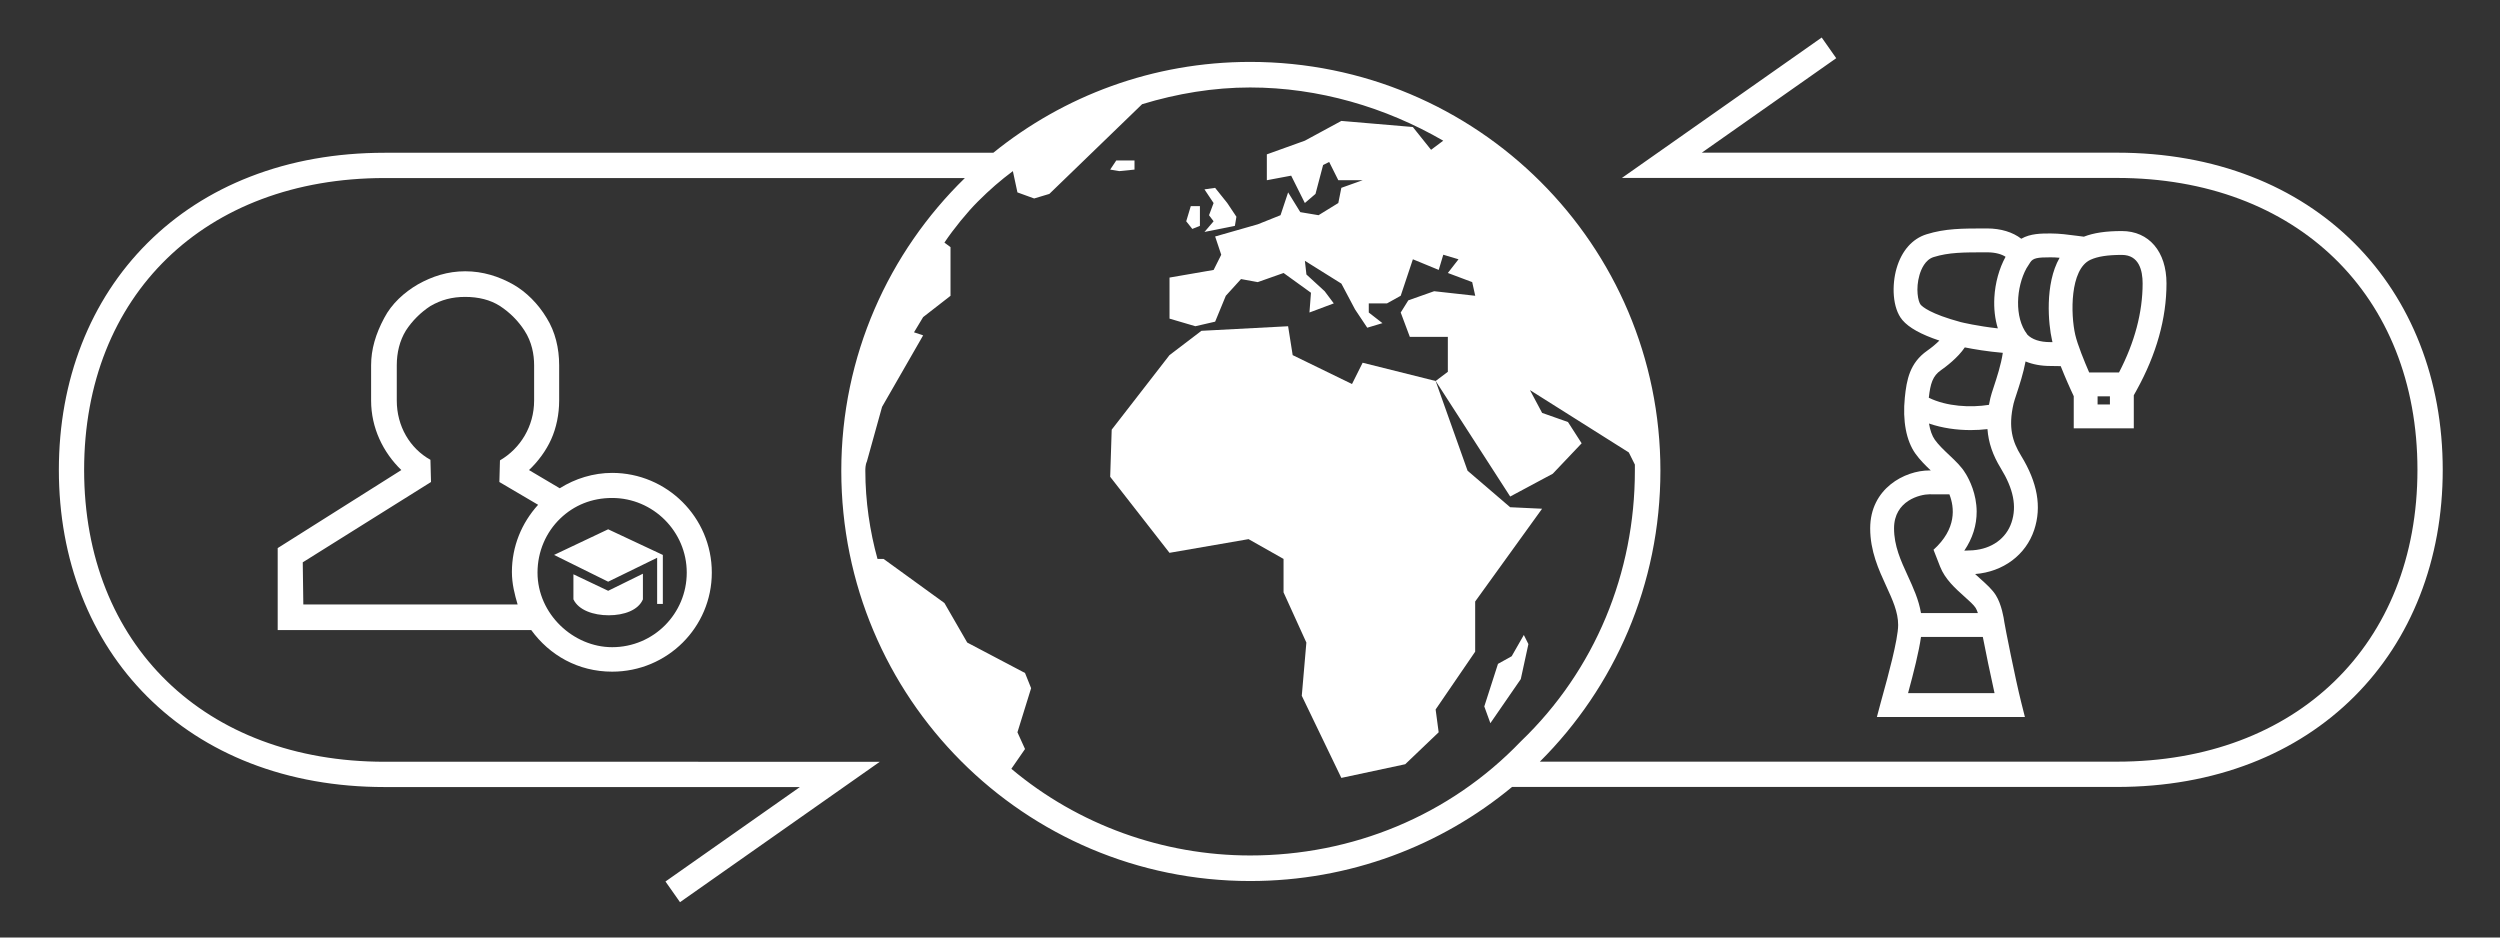 <?xml version="1.0" encoding="UTF-8" standalone="no"?>
<!-- Generator: Adobe Illustrator 15.0.0, SVG Export Plug-In . SVG Version: 6.00 Build 0)  -->

<svg
   xmlns:dc="http://purl.org/dc/elements/1.1/"
   xmlns:cc="http://creativecommons.org/ns#"
   xmlns:rdf="http://www.w3.org/1999/02/22-rdf-syntax-ns#"
   xmlns:svg="http://www.w3.org/2000/svg"
   xmlns="http://www.w3.org/2000/svg"
   xmlns:sodipodi="http://sodipodi.sourceforge.net/DTD/sodipodi-0.dtd"
   xmlns:inkscape="http://www.inkscape.org/namespaces/inkscape"
   version="1.1"
   id="Ebene_1"
   x="0px"
   y="0px"
   width="226.77px"
   height="85.04px"
   viewBox="0 0 226.77 85.04"
   enable-background="new 0 0 226.77 85.04"
   xml:space="preserve"
   sodipodi:docname="logo.svg"
   inkscape:version="0.92.1 r15371"><rect x="0" y="0" width="226.77" height="85.04" fill="#333333" stroke="none"/><defs
     id="defs23" /><sodipodi:namedview
     pagecolor="#ffffff"
     bordercolor="#666666"
     borderopacity="1"
     objecttolerance="10"
     gridtolerance="10"
     guidetolerance="10"
     inkscape:pageopacity="0"
     inkscape:pageshadow="2"
     inkscape:window-width="1362"
     inkscape:window-height="729"
     id="namedview21"
     showgrid="false"
     inkscape:zoom="1.7198042"
     inkscape:cx="108.69549"
     inkscape:cy="76.979839"
     inkscape:window-x="0"
     inkscape:window-y="37"
     inkscape:window-maximized="0"
     inkscape:current-layer="g18" /><path
     fill="#676D72"
     d="M196.518,25.708c0-2.885-1.59-4.75-4.049-4.75c-1.447,0-2.553,0.163-3.445,0.511  c-0.215-0.025-0.44-0.055-0.674-0.086c-0.727-0.096-1.548-0.205-2.342-0.205c-0.844,0-1.828,0-2.663,0.478  c-0.761-0.593-1.851-0.934-3.101-0.934c-2.281,0-3.787,0-5.491,0.53c-1.29,0.4-2.255,1.495-2.717,3.082  c-0.438,1.506-0.397,3.604,0.528,4.699c0.588,0.693,1.689,1.307,3.353,1.861c-0.28,0.278-0.65,0.599-1.103,0.916  c-1.591,1.114-1.869,2.649-2.031,4.257c-0.213,2.105,0.128,3.91,0.959,5.08c0.402,0.566,0.914,1.072,1.391,1.526  c-0.039,0-0.08,0-0.12,0c-2.231,0-5.372,1.63-5.372,5.252c0,2.065,0.77,3.744,1.449,5.224c0.584,1.271,1.088,2.369,1.088,3.545  c0,1.307-0.971,4.822-1.386,6.322c-0.074,0.27-0.136,0.496-0.181,0.662l-0.362,1.361h13.427l-0.339-1.348  c-0.544-2.164-1.472-6.871-1.526-7.252c-0.048-0.362-0.246-1.608-0.77-2.445c-0.33-0.527-0.849-0.992-1.398-1.484  c-0.158-0.143-0.322-0.289-0.484-0.439c2.555-0.203,4.604-1.734,5.359-4.004c0.694-2.09,0.305-4.293-1.191-6.734  c-0.773-1.262-1.186-2.55-0.678-4.732c0.039-0.17,0.15-0.504,0.267-0.859c0.265-0.807,0.614-1.871,0.819-2.955  c0.654,0.27,1.41,0.411,2.252,0.411c0.162,0,0.355,0.004,0.542,0.008c0.146,0.003,0.275,0.005,0.394,0.006  c0.432,1.092,0.865,2.039,0.896,2.106l0.286,0.621v2.916h5.447v-3.001l0.256-0.462C195.606,32.144,196.518,28.886,196.518,25.708z   M174.217,27.635c-0.23-0.272-0.469-1.438-0.103-2.695c0.146-0.502,0.507-1.38,1.28-1.621c1.391-0.432,2.693-0.432,4.85-0.432  c0.768,0,1.336,0.178,1.677,0.406c-0.579,1.055-0.942,2.357-1.017,3.692c-0.056,1.001,0.055,1.951,0.316,2.801  c-1.848-0.204-3.242-0.539-3.367-0.57C175.09,28.47,174.371,27.817,174.217,27.635z M176.056,33.583  c0.44-0.308,1.546-1.137,2.167-2.071c0.786,0.157,2.02,0.37,3.447,0.493c-0.156,1.068-0.55,2.265-0.812,3.062  c-0.144,0.437-0.257,0.781-0.317,1.044c-0.049,0.208-0.09,0.411-0.126,0.612c-1.671,0.265-3.823,0.156-5.457-0.645  C175.102,34.786,175.314,34.101,176.056,33.583z M173.076,62.873c0.52-1.91,0.984-3.76,1.174-5.098h5.608  c0.247,1.273,0.686,3.424,1.063,5.098H173.076z M179.206,55.141c0.072,0.116,0.142,0.281,0.204,0.47h-5.161  c-0.201-1.204-0.702-2.298-1.191-3.364c-0.645-1.403-1.253-2.729-1.253-4.321c0-2.521,2.376-3.089,3.208-3.089  c0.716,0,1.362,0.002,1.812,0.004c0.466,1.189,0.677,3.121-1.449,5.036l0.036,0.04h-0.008l0.576,1.476  c0.449,1.147,1.389,1.989,2.219,2.731C178.612,54.492,179.039,54.874,179.206,55.141z M182.463,47.385  c-0.484,1.46-1.799,2.406-3.514,2.531c-0.296,0.021-0.551,0.03-0.772,0.033c0.747-1.102,1.13-2.307,1.122-3.558  c-0.012-1.584-0.638-2.842-1.01-3.451l-0.005,0.003c-0.335-0.586-0.889-1.111-1.469-1.659c-0.479-0.453-0.975-0.921-1.309-1.392  c-0.253-0.356-0.433-0.866-0.532-1.475c1.206,0.417,2.521,0.596,3.777,0.596c0.523,0,1.037-0.031,1.527-0.089  c0.09,1.231,0.482,2.367,1.201,3.539C182.639,44.353,182.951,45.916,182.463,47.385z M185.986,31.033  c-0.955,0-1.666-0.236-2.113-0.702l0.008-0.006c-1.187-1.53-0.996-4.29-0.064-5.99l0.345-0.54c0.251-0.391,0.66-0.454,1.847-0.454  c0.264,0,0.535,0.015,0.813,0.04c-1.365,2.383-1.019,6.04-0.687,7.478c0.014,0.057,0.027,0.115,0.043,0.175  C186.113,31.034,186.048,31.033,185.986,31.033z M189.604,23.573l0.032-0.015c0.647-0.297,1.547-0.436,2.832-0.436  c1.558,0,1.885,1.406,1.885,2.585c0,2.628-0.719,5.343-2.141,8.076h-2.709c-0.423-0.972-1.053-2.514-1.261-3.412  C187.809,28.488,187.758,24.442,189.604,23.573z M190.268,36.691v-0.742h1.119v0.742H190.268z"
     id="path2"
     style="fill:#ffffff;fill-opacity:1" /><path
     fill="#676D72"
     d="M55.525,58.705c-3.512,0-6.768-2.996-6.768-6.768c0-1.912,0.775-3.668,2.067-4.908  c1.239-1.189,2.842-1.859,4.7-1.859c3.721,0,6.769,3.047,6.769,6.768C62.294,55.657,59.299,58.705,55.525,58.705L55.525,58.705z   M47.984,42.638c0.826-0.775,1.549-1.757,2.014-2.79c0.466-1.033,0.723-2.273,0.723-3.513v-3.204c0-1.55-0.36-3.048-1.135-4.288  c-0.775-1.292-1.861-2.376-3.049-3.048c-1.291-0.723-2.738-1.188-4.34-1.188s-2.998,0.465-4.291,1.188  c-1.242,0.723-2.382,1.756-3.054,3.048c-0.776,1.447-1.189,2.842-1.189,4.288v3.204c0,2.479,1.086,4.701,2.741,6.303l-11.215,7.078  v7.438h23.001c1.654,2.273,4.237,3.771,7.336,3.771c5.012,0,9.041-4.029,9.041-8.988c0-5.012-4.08-9.042-9.041-9.042  c-1.703,0-3.357,0.517-4.752,1.395L47.984,42.638z M52.014,52.092v2.273c0.465,0.981,1.809,1.446,3.202,1.446  c1.396,0,2.688-0.465,3.101-1.446V52.04l-3.151,1.55L52.014,52.092z M55.165,48.011l-4.907,2.325l4.907,2.428l4.443-2.17v4.186  h0.517v-4.443L55.165,48.011z M48.811,45.789c-1.498,1.653-2.377,3.771-2.377,6.097c0,1.085,0.259,2.065,0.518,2.944H27.514  l-0.052-3.822l11.634-7.286l-0.052-2.014c-1.863-1.033-3.053-3.048-3.053-5.373v-3.203c0-1.137,0.258-2.222,0.828-3.151  c0.569-0.878,1.346-1.653,2.226-2.222c0.983-0.569,1.966-0.827,3.153-0.827c1.188,0,2.273,0.258,3.152,0.827  c0.878,0.568,1.652,1.343,2.221,2.222c0.672,1.033,0.878,2.169,0.878,3.151v3.203c0,2.324-1.239,4.34-3.099,5.425l-0.053,1.962  L48.811,45.789z"
     id="path4"
     style="fill:#ffffff;fill-opacity:1" /><g
     id="g18"><polygon
       fill="#676D72"
       points="108.842,20.487 108.842,18.695 108.014,18.695 107.6,20.074 108.151,20.765  "
       id="polygon6"
       style="fill:#ffffff;fill-opacity:1" /><polygon
       fill="#676D72"
       points="112.014,20.487 112.152,19.66 111.324,18.418 110.221,17.04 109.254,17.178 110.082,18.418    109.668,19.523 110.082,20.074 109.254,21.04  "
       id="polygon8"
       style="fill:#ffffff;fill-opacity:1" /><polygon
       fill="#676D72"
       points="122.637,34.835 117.256,32.213 116.842,29.593 108.979,30.007 106.082,32.213 100.84,38.973    100.703,43.25 106.082,50.146 113.254,48.904 116.428,50.699 116.428,53.732 118.498,58.285 118.082,63.113 121.67,70.562    127.463,69.322 130.498,66.424 130.223,64.355 133.81,59.113 133.81,54.561 139.879,46.146 136.982,46.009 133.12,42.698    130.223,34.559 123.602,32.903  "
       id="polygon10"
       style="fill:#ffffff;fill-opacity:1" /><polygon
       fill="#676D72"
       points="138.638,58.424 138.224,57.596 137.121,59.527 135.879,60.217 134.637,64.08 135.189,65.598    137.948,61.598  "
       id="polygon12"
       style="fill:#ffffff;fill-opacity:1" /><polygon
       fill="#676D72"
       points="102.909,15.384 102.909,14.556 101.254,14.556 100.703,15.384 101.531,15.522  "
       id="polygon14"
       style="fill:#ffffff;fill-opacity:1" /><path
       fill="#676D72"
       d="M219.502,31.199c-1.367-3.49-3.367-6.567-5.946-9.145c-2.616-2.614-5.759-4.646-9.344-6.039   c-3.696-1.437-7.796-2.166-12.186-2.166h-37.659l12.193-8.57l-1.317-1.875l-18.124,12.737h44.907   c16.304,0,27.256,10.639,27.256,26.474c0,15.835-10.952,26.474-27.256,26.474h-52.349c6.76-6.732,10.936-16.057,10.936-26.387   c0-20.478-16.607-37.086-37.214-37.086c-8.827,0-16.93,3.09-23.298,8.241H34.889c-4.392,0-8.491,0.729-12.188,2.166   c-3.584,1.393-6.728,3.425-9.343,6.039c-2.579,2.577-4.58,5.654-5.947,9.145c-1.375,3.512-2.072,7.353-2.072,11.417   c0,4.064,0.697,7.905,2.072,11.417c1.367,3.49,3.368,6.568,5.947,9.145c2.615,2.613,5.759,4.646,9.343,6.039   c3.697,1.436,7.797,2.166,12.188,2.166h37.668l-12.193,8.568l1.318,1.875l18.124-12.736H34.889   c-16.305,0-27.258-10.639-27.258-26.474S18.584,16.15,34.889,16.15h52.634c-6.912,6.737-11.211,16.142-11.211,26.553   c0,20.606,16.607,37.213,37.087,37.213c9.044,0,17.317-3.201,23.756-8.533h54.871c4.39,0,8.489-0.73,12.186-2.166   c3.585-1.393,6.728-3.426,9.344-6.039c2.579-2.578,4.579-5.654,5.946-9.145c1.375-3.512,2.073-7.354,2.073-11.417   S220.877,34.71,219.502,31.199z M113.395,77.598c-7.863,0-15.589-2.758-21.658-7.861l1.241-1.795l-0.688-1.518l1.241-4   l-0.553-1.379l-5.242-2.76l-2.069-3.586l-5.518-4h-0.552c-0.69-2.484-1.104-5.242-1.104-8.001c0-0.138,0-0.552,0.139-0.828   l1.379-4.966l3.725-6.483l-0.828-0.277l0.828-1.379l2.484-1.932v-4.415l-0.553-0.412c0.828-1.241,2.069-2.76,3.035-3.725   c1.104-1.104,2.068-1.931,3.174-2.759l0.414,1.931l1.517,0.551l1.378-0.414l8.414-8.138c3.174-0.966,6.484-1.517,9.795-1.517   c6.209,0,12.277,1.792,17.52,4.828l-1.104,0.826l-1.654-2.068l-6.484-0.552l-3.311,1.793l-3.448,1.24v2.346l2.207-0.414   l1.241,2.482l0.966-0.828l0.69-2.62l0.551-0.276l0.828,1.656h2.207l-1.932,0.689l-0.275,1.379l-1.793,1.104l-1.655-0.277   l-1.104-1.792l-0.689,2.069l-2.07,0.828l-3.861,1.103l0.553,1.656l-0.691,1.379l-4,0.691v3.724l2.344,0.69l1.795-0.414l0.967-2.347   l1.379-1.517l1.516,0.277l2.346-0.828l2.483,1.792l-0.138,1.793l2.207-0.828l-0.828-1.104l-1.654-1.517l-0.139-1.241l3.311,2.069   l1.242,2.345l1.104,1.655l1.379-0.414l-1.241-0.965v-0.828h1.655l1.242-0.691l1.104-3.31l2.344,0.965l0.414-1.378l1.38,0.414   l-0.966,1.242l2.208,0.828l0.275,1.24l-3.726-0.414l-2.344,0.828l-0.689,1.104l0.826,2.207h3.449v3.172l-1.104,0.829l6.76,10.483   l3.863-2.069l2.619-2.759l-1.241-1.931l-2.345-0.827l-1.104-2.069l8.967,5.656l0.551,1.103v0.552   c0.001,9.242-3.586,18.072-10.345,24.555C131.465,74.012,122.637,77.598,113.395,77.598z"
       id="path16"
       style="fill:#ffffff;fill-opacity:1" /></g></svg>